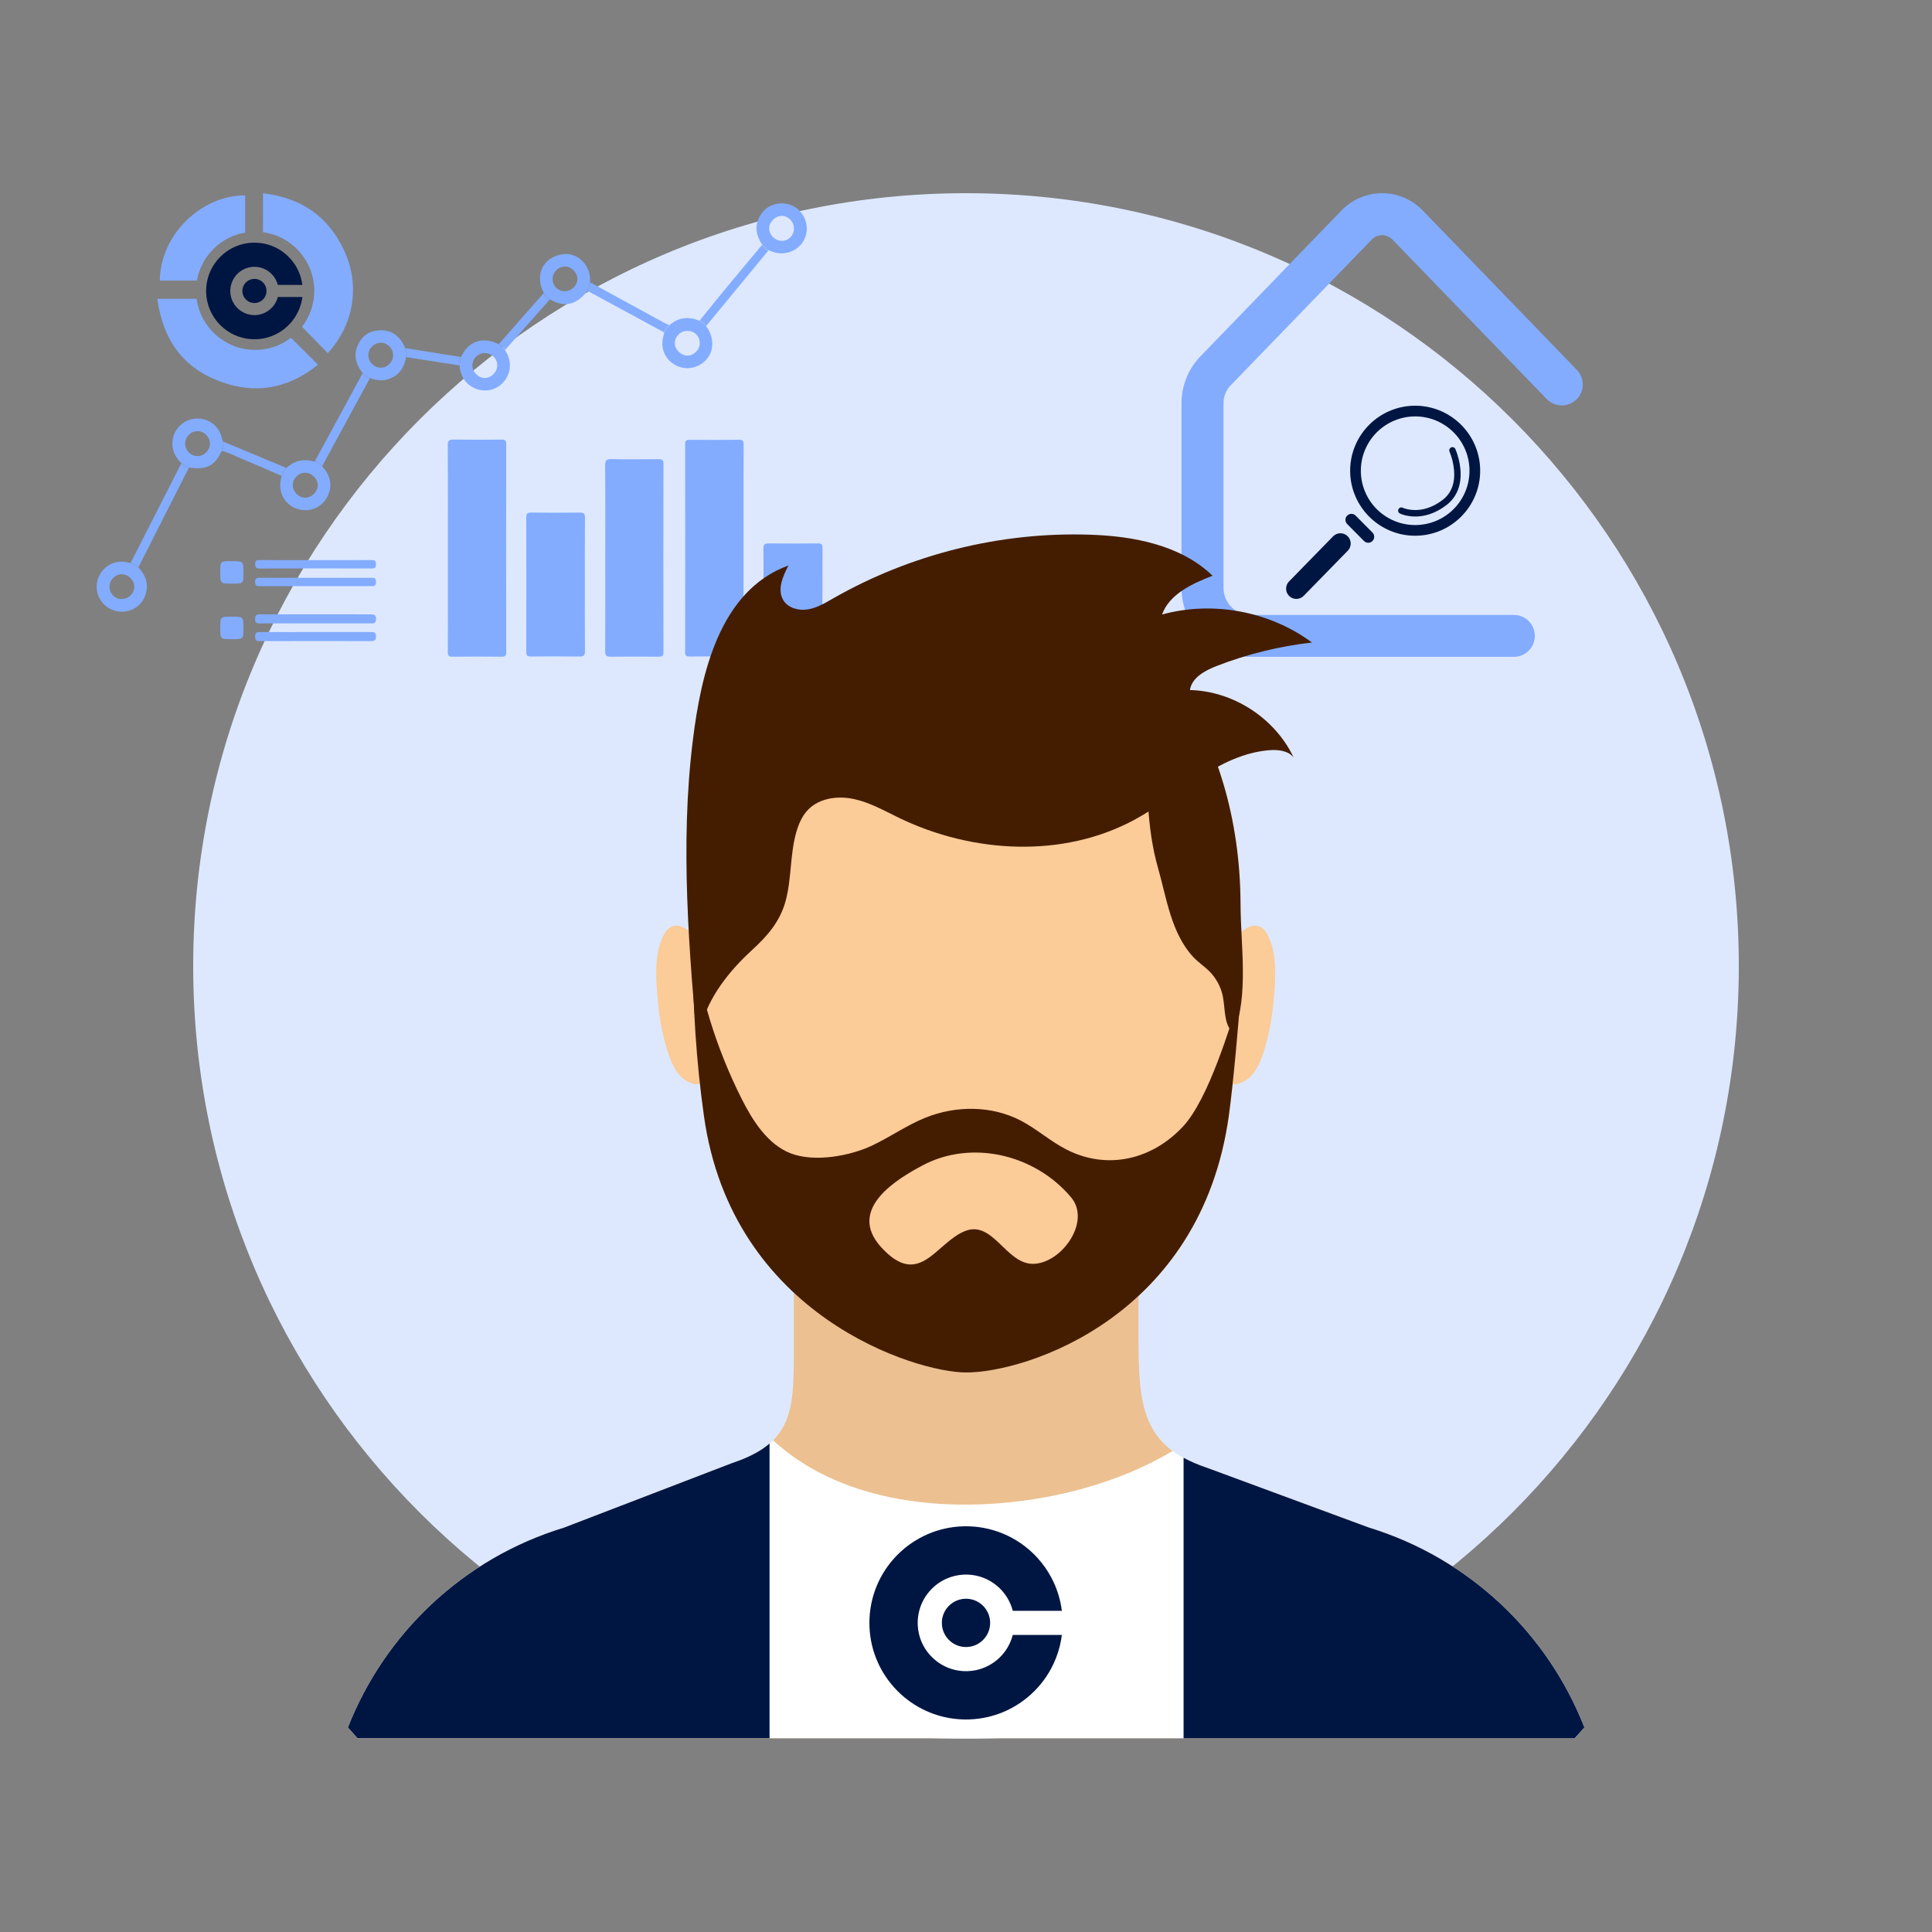 <svg xmlns="http://www.w3.org/2000/svg" xmlns:xlink="http://www.w3.org/1999/xlink" width="5000" viewBox="0 0 3750 3750" height="5000" preserveAspectRatio="xMidYMid meet"><rect x="0" y="0" width="3750" height="3750" fill="#808080" stroke="none"/><defs><clipPath id="e28d5cfda8"><path d="M 375 375 L 3375 375 L 3375 3375 L 375 3375 Z M 375 375 "></path></clipPath><clipPath id="8ae064b3b2"><path d="M 1875 375 C 1046.574 375 375 1046.574 375 1875 C 375 2703.426 1046.574 3375 1875 3375 C 2703.426 3375 3375 2703.426 3375 1875 C 3375 1046.574 2703.426 375 1875 375 Z M 1875 375 "></path></clipPath><clipPath id="7c58e3adc7"><path d="M 1481 1054 L 1596.75 1054 L 1596.75 1275 L 1481 1275 Z M 1481 1054 "></path></clipPath><clipPath id="5599ddb24e"><path d="M 187.5 1090 L 286 1090 L 286 1188 L 187.5 1188 Z M 187.5 1090 "></path></clipPath><clipPath id="9a85f1c68e"><path d="M 675 2314 L 3075 2314 L 3075 3374 L 675 3374 Z M 675 2314 "></path></clipPath><clipPath id="c7c62099a4"><path d="M 675 2795 L 3075 2795 L 3075 3374 L 675 3374 Z M 675 2795 "></path></clipPath><clipPath id="28d14b7ac1"><path d="M 2297 2829 L 3075 2829 L 3075 3374.727 L 2297 3374.727 Z M 2297 2829 "></path></clipPath><clipPath id="e1b196172c"><path d="M 1687.5 2962.5 L 2062 2962.5 L 2062 3337.5 L 1687.5 3337.5 Z M 1687.5 2962.5 "></path></clipPath><clipPath id="ba3b4cbe73"><path d="M 2620 787.5 L 2873.121 787.5 L 2873.121 1040 L 2620 1040 Z M 2620 787.5 "></path></clipPath><clipPath id="1efa355cf3"><path d="M 2496 1035 L 2622 1035 L 2622 1162.5 L 2496 1162.5 Z M 2496 1035 "></path></clipPath><clipPath id="73c007a152"><path d="M 400.102 471 L 587 471 L 587 658.5 L 400.102 658.5 Z M 400.102 471 "></path></clipPath></defs><g id="97e1b2ef27"><g clip-rule="nonzero" clip-path="url(#e28d5cfda8)"><g clip-rule="nonzero" clip-path="url(#8ae064b3b2)"><path style=" stroke:none;fill-rule:nonzero;fill:#dde8ff;fill-opacity:1;" d="M 375 375 L 3375 375 L 3375 3375 L 375 3375 Z M 375 375 "></path></g></g><path style=" stroke:none;fill-rule:nonzero;fill:#83acff;fill-opacity:1;" d="M 2938.312 1274.906 L 2426.949 1274.906 C 2424.762 1274.906 2422.574 1274.848 2420.391 1274.738 C 2418.207 1274.629 2416.027 1274.465 2413.852 1274.25 C 2411.676 1274.031 2409.508 1273.762 2407.344 1273.438 C 2405.184 1273.117 2403.027 1272.742 2400.883 1272.312 C 2398.742 1271.883 2396.609 1271.402 2394.488 1270.871 C 2392.367 1270.336 2390.262 1269.754 2388.168 1269.117 C 2386.078 1268.48 2384 1267.793 2381.941 1267.055 C 2379.887 1266.316 2377.848 1265.527 2375.828 1264.691 C 2373.809 1263.852 2371.809 1262.965 2369.832 1262.027 C 2367.855 1261.094 2365.906 1260.109 2363.977 1259.078 C 2362.047 1258.047 2360.148 1256.969 2358.273 1255.844 C 2356.398 1254.719 2354.551 1253.547 2352.734 1252.332 C 2350.914 1251.117 2349.129 1249.859 2347.371 1248.555 C 2345.617 1247.254 2343.895 1245.906 2342.203 1244.52 C 2340.512 1243.133 2338.859 1241.703 2337.238 1240.234 C 2335.617 1238.766 2334.035 1237.262 2332.488 1235.715 C 2330.941 1234.168 2329.434 1232.586 2327.969 1230.965 C 2326.5 1229.344 2325.07 1227.688 2323.684 1226 C 2322.297 1224.309 2320.949 1222.586 2319.648 1220.832 C 2318.344 1219.074 2317.086 1217.289 2315.871 1215.469 C 2314.656 1213.652 2313.484 1211.805 2312.359 1209.93 C 2311.234 1208.055 2310.156 1206.152 2309.125 1204.227 C 2308.094 1202.297 2307.109 1200.348 2306.172 1198.371 C 2305.238 1196.395 2304.352 1194.395 2303.512 1192.375 C 2302.676 1190.355 2301.887 1188.316 2301.148 1186.258 C 2300.41 1184.203 2299.723 1182.125 2299.086 1180.035 C 2298.449 1177.941 2297.867 1175.836 2297.332 1173.715 C 2296.801 1171.594 2296.32 1169.461 2295.891 1167.316 C 2295.461 1165.176 2295.086 1163.02 2294.762 1160.859 C 2294.441 1158.695 2294.172 1156.527 2293.953 1154.352 C 2293.738 1152.176 2293.574 1149.996 2293.465 1147.812 C 2293.355 1145.629 2293.297 1143.441 2293.297 1141.254 L 2293.297 782.789 C 2293.285 778.578 2293.48 774.375 2293.879 770.184 C 2294.273 765.988 2294.875 761.824 2295.672 757.688 C 2296.473 753.555 2297.473 749.469 2298.668 745.43 C 2299.863 741.391 2301.25 737.418 2302.828 733.512 C 2304.406 729.609 2306.172 725.789 2308.121 722.055 C 2310.066 718.32 2312.191 714.691 2314.492 711.16 C 2316.789 707.633 2319.254 704.223 2321.883 700.934 C 2324.516 697.641 2327.297 694.484 2330.23 691.465 L 2603.785 408.562 C 2605.059 407.242 2606.363 405.953 2607.699 404.695 C 2609.035 403.438 2610.402 402.215 2611.801 401.027 C 2613.199 399.84 2614.625 398.688 2616.082 397.57 C 2617.539 396.457 2619.023 395.375 2620.531 394.336 C 2622.043 393.293 2623.578 392.289 2625.141 391.328 C 2626.699 390.363 2628.285 389.438 2629.891 388.555 C 2631.5 387.668 2633.129 386.824 2634.777 386.023 C 2636.426 385.219 2638.098 384.461 2639.785 383.742 C 2641.473 383.023 2643.18 382.348 2644.898 381.715 C 2646.621 381.082 2648.359 380.492 2650.109 379.945 C 2651.863 379.402 2653.625 378.898 2655.402 378.441 C 2657.18 377.984 2658.969 377.574 2660.766 377.207 C 2662.562 376.84 2664.371 376.52 2666.184 376.242 C 2667.996 375.969 2669.816 375.738 2671.641 375.555 C 2673.469 375.371 2675.297 375.23 2677.129 375.141 C 2678.961 375.047 2680.793 375 2682.629 375 C 2684.465 375 2686.297 375.047 2688.129 375.141 C 2689.961 375.23 2691.793 375.371 2693.617 375.555 C 2695.441 375.738 2697.262 375.969 2699.074 376.242 C 2700.891 376.52 2702.695 376.84 2704.492 377.207 C 2706.289 377.574 2708.078 377.984 2709.855 378.441 C 2711.633 378.898 2713.395 379.402 2715.148 379.945 C 2716.898 380.492 2718.637 381.082 2720.359 381.715 C 2722.082 382.348 2723.785 383.023 2725.473 383.742 C 2727.164 384.461 2728.832 385.219 2730.48 386.023 C 2732.133 386.824 2733.758 387.668 2735.367 388.555 C 2736.973 389.438 2738.559 390.363 2740.121 391.328 C 2741.68 392.289 2743.215 393.293 2744.727 394.336 C 2746.238 395.375 2747.719 396.457 2749.176 397.57 C 2750.633 398.688 2752.059 399.84 2753.457 401.027 C 2754.855 402.215 2756.223 403.438 2757.559 404.695 C 2758.895 405.953 2760.199 407.242 2761.473 408.562 L 3060.527 717.824 C 3061.461 718.777 3062.344 719.777 3063.18 720.82 C 3064.016 721.867 3064.797 722.949 3065.523 724.066 C 3066.25 725.188 3066.922 726.34 3067.539 727.527 C 3068.152 728.715 3068.707 729.93 3069.203 731.168 C 3069.695 732.41 3070.129 733.672 3070.5 734.957 C 3070.871 736.238 3071.176 737.539 3071.418 738.852 C 3071.66 740.168 3071.84 741.488 3071.949 742.82 C 3072.062 744.152 3072.109 745.484 3072.09 746.824 C 3072.07 748.16 3071.984 749.488 3071.836 750.816 C 3071.684 752.145 3071.469 753.461 3071.188 754.77 C 3070.91 756.074 3070.562 757.363 3070.156 758.637 C 3069.75 759.91 3069.281 761.16 3068.75 762.387 C 3068.219 763.613 3067.629 764.809 3066.98 765.977 C 3066.332 767.145 3065.629 768.277 3064.867 769.379 C 3064.109 770.477 3063.297 771.535 3062.43 772.555 C 3061.566 773.574 3060.652 774.547 3059.695 775.477 C 3058.734 776.402 3057.73 777.285 3056.684 778.113 C 3055.637 778.945 3054.551 779.719 3053.426 780.441 C 3052.301 781.164 3051.145 781.832 3049.957 782.441 C 3048.766 783.051 3047.551 783.598 3046.309 784.086 C 3045.062 784.578 3043.801 785.004 3042.516 785.367 C 3041.23 785.734 3039.93 786.031 3038.613 786.27 C 3037.297 786.508 3035.977 786.676 3034.645 786.781 C 3033.312 786.891 3031.977 786.93 3030.641 786.902 C 3029.305 786.879 3027.973 786.785 3026.648 786.629 C 3025.32 786.473 3024.004 786.254 3022.699 785.965 C 3021.395 785.68 3020.105 785.328 3018.836 784.918 C 3017.566 784.504 3016.316 784.027 3015.094 783.492 C 3013.871 782.957 3012.676 782.359 3011.512 781.707 C 3010.344 781.055 3009.215 780.344 3008.121 779.578 C 3007.023 778.812 3005.969 777.996 3004.953 777.125 C 3003.941 776.258 3002.969 775.34 3002.047 774.375 L 2702.969 465.234 C 2702.316 464.539 2701.633 463.883 2700.914 463.258 C 2700.199 462.637 2699.449 462.051 2698.672 461.504 C 2697.895 460.957 2697.094 460.453 2696.262 459.988 C 2695.434 459.523 2694.582 459.102 2693.711 458.723 C 2692.84 458.348 2691.949 458.016 2691.043 457.727 C 2690.137 457.441 2689.219 457.199 2688.289 457.008 C 2687.355 456.816 2686.418 456.672 2685.473 456.574 C 2684.527 456.477 2683.578 456.43 2682.629 456.43 C 2681.68 456.43 2680.73 456.477 2679.785 456.574 C 2678.84 456.672 2677.902 456.816 2676.973 457.008 C 2676.039 457.199 2675.121 457.441 2674.215 457.727 C 2673.309 458.016 2672.422 458.348 2671.547 458.723 C 2670.676 459.102 2669.824 459.523 2668.996 459.988 C 2668.168 460.453 2667.363 460.957 2666.586 461.504 C 2665.809 462.051 2665.062 462.637 2664.344 463.258 C 2663.625 463.883 2662.941 464.539 2662.293 465.234 L 2388.711 748.016 C 2386.477 750.332 2384.488 752.844 2382.738 755.547 C 2380.992 758.25 2379.52 761.098 2378.324 764.086 C 2377.129 767.074 2376.234 770.148 2375.633 773.312 C 2375.035 776.473 2374.746 779.664 2374.766 782.883 L 2374.766 1141.254 C 2374.766 1142.969 2374.855 1144.676 2375.023 1146.379 C 2375.191 1148.082 2375.445 1149.773 2375.781 1151.453 C 2376.117 1153.133 2376.535 1154.789 2377.031 1156.43 C 2377.531 1158.066 2378.109 1159.676 2378.766 1161.258 C 2379.422 1162.84 2380.152 1164.387 2380.961 1165.895 C 2381.77 1167.406 2382.648 1168.871 2383.602 1170.293 C 2384.551 1171.719 2385.57 1173.09 2386.656 1174.414 C 2387.746 1175.738 2388.895 1177.004 2390.105 1178.215 C 2391.312 1179.426 2392.582 1180.574 2393.906 1181.66 C 2395.227 1182.746 2396.602 1183.766 2398.023 1184.719 C 2399.449 1185.672 2400.914 1186.551 2402.426 1187.359 C 2403.934 1188.164 2405.48 1188.898 2407.062 1189.555 C 2408.641 1190.211 2410.254 1190.789 2411.891 1191.285 C 2413.527 1191.785 2415.188 1192.203 2416.867 1192.539 C 2418.543 1192.875 2420.234 1193.125 2421.941 1193.297 C 2423.645 1193.465 2425.352 1193.551 2427.062 1193.555 L 2938.426 1193.555 C 2939.758 1193.555 2941.09 1193.617 2942.414 1193.75 C 2943.738 1193.879 2945.055 1194.074 2946.363 1194.336 C 2947.668 1194.594 2948.961 1194.918 2950.234 1195.305 C 2951.512 1195.691 2952.762 1196.141 2953.992 1196.648 C 2955.223 1197.16 2956.426 1197.73 2957.602 1198.355 C 2958.777 1198.984 2959.918 1199.668 2961.027 1200.41 C 2962.133 1201.148 2963.203 1201.941 2964.234 1202.785 C 2965.262 1203.633 2966.25 1204.527 2967.191 1205.469 C 2968.133 1206.41 2969.027 1207.395 2969.871 1208.426 C 2970.715 1209.457 2971.508 1210.523 2972.25 1211.633 C 2972.988 1212.738 2973.672 1213.879 2974.301 1215.055 C 2974.93 1216.23 2975.496 1217.434 2976.008 1218.664 C 2976.52 1219.895 2976.965 1221.148 2977.352 1222.422 C 2977.738 1223.699 2978.062 1224.988 2978.324 1226.293 C 2978.582 1227.602 2978.777 1228.918 2978.91 1230.242 C 2979.039 1231.57 2979.105 1232.898 2979.105 1234.23 C 2979.105 1235.562 2979.039 1236.891 2978.91 1238.219 C 2978.777 1239.543 2978.582 1240.859 2978.324 1242.164 C 2978.062 1243.473 2977.738 1244.762 2977.352 1246.039 C 2976.965 1247.312 2976.52 1248.566 2976.008 1249.797 C 2975.496 1251.027 2974.93 1252.23 2974.301 1253.406 C 2973.672 1254.578 2972.988 1255.723 2972.25 1256.828 C 2971.508 1257.938 2970.715 1259.004 2969.871 1260.035 C 2969.027 1261.066 2968.133 1262.051 2967.191 1262.992 C 2966.25 1263.934 2965.262 1264.828 2964.23 1265.676 C 2963.203 1266.52 2962.133 1267.312 2961.027 1268.051 C 2959.918 1268.793 2958.777 1269.477 2957.602 1270.105 C 2956.426 1270.73 2955.223 1271.301 2953.992 1271.812 C 2952.762 1272.32 2951.512 1272.77 2950.234 1273.156 C 2948.961 1273.543 2947.668 1273.867 2946.363 1274.125 C 2945.055 1274.387 2943.738 1274.582 2942.414 1274.711 C 2941.09 1274.844 2939.758 1274.906 2938.426 1274.906 Z M 2938.312 1274.906 "></path><path style=" stroke:none;fill-rule:nonzero;fill:#83acff;fill-opacity:1;" d="M 1443.172 1064.996 C 1443.172 997.766 1443.055 930.516 1443.332 863.277 C 1443.363 856.02 1441.945 853.457 1434.051 853.582 C 1402.426 854.066 1370.789 853.965 1339.16 853.645 C 1332.57 853.582 1329.828 854.656 1329.84 862.238 C 1330.082 996.715 1330.082 1131.195 1329.84 1265.676 C 1329.84 1273.203 1332.488 1274.363 1339.125 1274.301 C 1370.754 1273.992 1402.391 1273.883 1434.02 1274.359 C 1441.852 1274.48 1443.367 1272.027 1443.332 1264.695 C 1443.051 1198.129 1443.172 1131.562 1443.172 1064.996 Z M 1443.172 1064.996 "></path><path style=" stroke:none;fill-rule:nonzero;fill:#83acff;fill-opacity:1;" d="M 973.344 853.258 C 942.371 853.574 911.391 853.711 880.426 853.191 C 871.762 853.047 869.023 854.996 869.082 864.188 C 869.512 930.785 869.312 997.387 869.312 1063.973 C 869.312 1130.91 869.41 1197.848 869.172 1264.781 C 869.145 1271.883 870.379 1274.848 878.434 1274.711 C 910.074 1274.238 941.727 1274.332 973.371 1274.66 C 980.25 1274.727 982.625 1273.023 982.613 1265.742 C 982.406 1131.199 982.406 996.652 982.613 862.105 C 982.629 854.816 980.16 853.188 973.344 853.258 Z M 973.344 853.258 "></path><path style=" stroke:none;fill-rule:nonzero;fill:#83acff;fill-opacity:1;" d="M 1287.75 899.871 C 1287.75 892.32 1284.93 891.176 1278.359 891.238 C 1248.074 891.527 1217.773 891.77 1187.496 891.137 C 1177.664 890.93 1174.426 892.945 1174.531 903.617 C 1175.133 963.129 1174.82 1022.648 1174.82 1082.164 C 1174.82 1142.688 1174.957 1203.211 1174.66 1263.734 C 1174.625 1271.91 1176.75 1274.863 1185.359 1274.73 C 1216.301 1274.266 1247.281 1274.406 1278.242 1274.664 C 1284.738 1274.715 1287.77 1273.711 1287.754 1266.043 C 1287.512 1143.984 1287.512 1021.926 1287.75 899.871 Z M 1287.75 899.871 "></path><path style=" stroke:none;fill-rule:nonzero;fill:#83acff;fill-opacity:1;" d="M 1124.641 994.91 C 1093.316 995.367 1062.016 995.273 1030.707 994.957 C 1023.793 994.887 1021.453 996.727 1021.473 1003.945 C 1021.699 1091.07 1021.699 1178.195 1021.473 1265.32 C 1021.473 1272.555 1023.82 1274.367 1030.719 1274.301 C 1062.043 1273.988 1093.348 1273.891 1124.652 1274.348 C 1132.902 1274.469 1135.539 1272.367 1135.453 1263.797 C 1135.02 1220.742 1135.25 1177.684 1135.25 1134.625 C 1135.25 1091.566 1135.02 1048.508 1135.453 1005.457 C 1135.551 996.867 1132.887 994.789 1124.641 994.91 Z M 1124.641 994.91 "></path><g clip-rule="nonzero" clip-path="url(#7c58e3adc7)"><path style=" stroke:none;fill-rule:nonzero;fill:#83acff;fill-opacity:1;" d="M 1587.355 1054.762 C 1555.75 1055.094 1524.133 1055.172 1492.531 1054.727 C 1484.363 1054.609 1481.613 1056.613 1481.746 1065.199 C 1482.246 1098.117 1481.945 1131.043 1481.945 1163.969 C 1481.945 1197.582 1482.117 1231.16 1481.812 1264.754 C 1481.746 1272.059 1483.75 1274.805 1491.449 1274.719 C 1523.395 1274.359 1555.34 1274.355 1587.285 1274.699 C 1594.445 1274.766 1596.488 1272.254 1596.453 1265.336 C 1596.258 1198.141 1596.27 1130.949 1596.484 1063.754 C 1596.527 1056.602 1594.324 1054.672 1587.355 1054.762 Z M 1587.355 1054.762 "></path></g><path style=" stroke:none;fill-rule:nonzero;fill:#83acff;fill-opacity:1;" d="M 1145.266 547.855 C 1145.297 545.5 1145.457 543.145 1145.34 540.801 C 1143.883 511.941 1119.52 489.871 1093.008 493.344 C 1054.301 498.406 1036.961 533.332 1055.594 568.684 L 1067.41 580.91 C 1094.863 597.629 1119.547 592.027 1140.172 564.402 C 1141.871 558.906 1143.57 553.391 1145.266 547.855 Z M 1096.52 565.16 C 1083.113 565.328 1072.879 555.5 1072.551 542.145 C 1072.219 528.699 1082.992 517.453 1096.273 517.383 C 1108.852 517.316 1120.266 528.285 1120.676 540.828 C 1121.094 553.727 1109.898 565.004 1096.52 565.176 Z M 1096.52 565.16 "></path><g clip-rule="nonzero" clip-path="url(#5599ddb24e)"><path style=" stroke:none;fill-rule:nonzero;fill:#83acff;fill-opacity:1;" d="M 225.742 1091.23 C 203.852 1096.043 187.52 1116.238 187.613 1139.188 C 187.711 1162.332 204.641 1182.324 227.691 1186.504 C 250.738 1190.68 273.047 1178.531 281.281 1157.352 C 289.641 1135.844 283.867 1117.527 268.586 1101.367 L 253.473 1092.824 C 244.312 1090.648 235.285 1089.145 225.742 1091.23 Z M 260.629 1139.605 C 260.023 1152.938 248.648 1163.246 235.125 1162.727 C 222.055 1162.227 212.293 1151.547 212.609 1138.09 C 212.91 1125.105 223.918 1114.387 236.676 1114.652 C 249.664 1114.926 261.203 1126.961 260.629 1139.605 Z M 260.629 1139.605 "></path></g><path style=" stroke:none;fill-rule:nonzero;fill:#83acff;fill-opacity:1;" d="M 1491.949 485.637 C 1500.246 489.422 1508.668 491.973 1518.074 491.77 C 1541.184 491.281 1560.723 475.344 1565.172 452.539 C 1569.332 431.227 1557.305 407.652 1537.906 399.098 C 1516.133 389.496 1490.742 396.066 1477.711 415.035 C 1463.77 435.328 1466.309 455.34 1479.492 474.93 Z M 1518.035 418.992 C 1530.641 419.457 1541.109 430.613 1541.012 443.48 C 1540.906 457.32 1530.355 467.77 1516.84 467.418 C 1503.762 467.078 1492.594 455.551 1492.934 442.754 C 1493.266 430.297 1505.684 418.539 1518.035 418.992 Z M 1518.035 418.992 "></path><path style=" stroke:none;fill-rule:nonzero;fill:#83acff;fill-opacity:1;" d="M 1360.637 706.738 C 1385.512 691.109 1389.805 658.988 1370.5 632.914 L 1357.684 622.68 C 1336.465 613.57 1316.938 615.934 1299.316 631.262 L 1289.41 645.328 C 1288.582 648.555 1287.668 651.766 1286.93 655.016 C 1282.434 674.828 1289.758 694.262 1305.918 705.523 C 1322.711 717.23 1343.211 717.684 1360.637 706.738 Z M 1309.832 666.246 C 1309.812 653.062 1320.82 642.18 1334.148 642.211 C 1348.012 642.238 1358.367 652.523 1358.316 666.219 C 1358.273 679.055 1346.508 690.508 1333.684 690.207 C 1321.5 689.91 1309.832 678.191 1309.816 666.238 Z M 1309.832 666.246 "></path><path style=" stroke:none;fill-rule:nonzero;fill:#83acff;fill-opacity:1;" d="M 610.676 896.121 C 590.141 889.871 571.836 893.582 556.023 908.371 L 546.73 923.652 C 546.367 925.293 546.059 926.949 545.625 928.57 C 538.969 953.316 551.043 977.738 574.441 986.832 C 598.434 996.156 624.688 986.242 635.844 963.125 C 646.355 941.352 640.812 922.16 625.207 904.98 Z M 592.211 966.051 C 579.395 965.867 568 954.117 568.238 941.328 C 568.488 928.137 579.812 917.301 593.031 917.609 C 605.348 917.902 616.734 929.473 616.715 941.676 C 616.711 954.371 604.781 966.23 592.211 966.051 Z M 592.211 966.051 "></path><path style=" stroke:none;fill-rule:nonzero;fill:#83acff;fill-opacity:1;" d="M 786.551 675.648 C 785.23 672.973 784.016 670.234 782.586 667.625 C 773.336 650.691 759.402 641.141 739.75 641.078 C 719.887 641.012 704.609 649.68 695.73 667.281 C 685.418 687.738 690 706.832 703.941 724.199 L 717.949 734.055 C 728.84 737.469 739.898 739.926 751.215 736.73 C 773.199 730.496 784.496 714.973 788.23 693.152 C 787.668 687.32 787.109 681.492 786.551 675.664 Z M 739.184 713.707 C 725.879 713.621 714.848 702.578 714.906 689.395 C 714.965 676.211 726.105 665.223 739.355 665.266 C 751.926 665.305 762.828 676.262 763.039 689.074 C 763.27 702.281 752.133 713.789 739.184 713.707 Z M 739.184 713.707 "></path><path style=" stroke:none;fill-rule:nonzero;fill:#83acff;fill-opacity:1;" d="M 968.02 668.133 C 936.906 652.473 908.648 662.133 895.059 693.07 L 891.816 709.289 C 892.418 712.922 892.836 716.594 893.648 720.176 C 900.73 751.277 936.051 767.254 964.062 752.234 C 986.129 740.391 1000.012 709.539 980.23 679.492 C 976.156 675.707 972.09 671.922 968.027 668.133 Z M 941.281 733.645 C 928.57 733.82 916.895 722.141 916.969 709.328 C 917.047 695.688 927.598 685.348 941.328 685.449 C 954.988 685.551 965.395 696.219 965.117 709.828 C 964.863 722.234 953.617 733.473 941.281 733.645 Z M 941.281 733.645 "></path><path style=" stroke:none;fill-rule:nonzero;fill:#83acff;fill-opacity:1;" d="M 430.859 851.207 C 425.027 823.039 397.711 806.676 369.914 814.227 C 336.273 823.371 319.543 868.473 352.117 898.992 L 366.77 907.59 C 401.602 912.129 415.945 904.805 430.586 875.023 C 431.258 868.98 431.934 862.938 432.609 856.895 C 432.016 855 431.258 853.137 430.859 851.207 Z M 407.422 861.758 C 407.039 874.59 396.082 885.301 383.355 885.301 C 370.219 885.301 359.102 873.965 359.293 860.758 C 359.48 847.555 370.75 836.559 383.859 836.859 C 396.973 837.164 407.82 848.645 407.422 861.758 Z M 407.422 861.758 "></path><path style=" stroke:none;fill-rule:nonzero;fill:#83acff;fill-opacity:1;" d="M 718.242 1192.461 C 647.281 1192.535 576.32 1192.508 505.359 1192.383 C 498.484 1192.367 495.223 1193.25 495.141 1201.469 C 495.051 1210.363 499.613 1210.078 505.801 1210.055 C 541.113 1209.922 576.426 1209.992 611.742 1209.992 C 647.055 1209.992 682.363 1209.992 717.676 1209.992 C 723.625 1209.992 729.715 1211.52 729.824 1201.539 C 729.922 1192.039 724.691 1192.453 718.242 1192.461 Z M 718.242 1192.461 "></path><path style=" stroke:none;fill-rule:nonzero;fill:#83acff;fill-opacity:1;" d="M 719.598 1226.754 C 683.613 1226.902 647.629 1226.824 611.641 1226.824 C 575.992 1226.824 540.348 1226.969 504.684 1226.699 C 498.031 1226.648 495.133 1227.957 495.199 1235.445 C 495.27 1242.547 497.453 1244.473 504.43 1244.449 C 576.066 1244.223 647.699 1244.207 719.332 1244.414 C 726.164 1244.43 729.867 1243.363 729.77 1235.188 C 729.691 1227.262 725.727 1226.727 719.598 1226.754 Z M 719.598 1226.754 "></path><path style=" stroke:none;fill-rule:nonzero;fill:#83acff;fill-opacity:1;" d="M 503.621 1103.484 C 575.988 1103.242 648.359 1103.227 720.727 1103.445 C 726.906 1103.445 729.746 1102.34 729.738 1095.27 C 729.73 1088.199 726.945 1087.035 720.742 1087.074 C 684.73 1087.309 648.711 1087.191 612.695 1087.191 C 576.34 1087.191 539.988 1087.289 503.637 1087.086 C 497.859 1087.059 495.156 1088.113 495.277 1094.754 C 495.395 1101.02 496.68 1103.504 503.621 1103.484 Z M 503.621 1103.484 "></path><path style=" stroke:none;fill-rule:nonzero;fill:#83acff;fill-opacity:1;" d="M 505.422 1137.699 C 576.789 1137.633 648.148 1137.633 719.508 1137.699 C 725.145 1137.699 729.703 1138.371 729.824 1129.82 C 729.949 1120.652 724.859 1121.461 718.969 1121.477 C 683.621 1121.543 648.277 1121.555 612.934 1121.508 C 577.25 1121.508 541.57 1121.555 505.891 1121.465 C 499.922 1121.465 495.039 1120.75 495.195 1129.867 C 495.297 1138.422 499.812 1137.703 505.422 1137.699 Z M 505.422 1137.699 "></path><path style=" stroke:none;fill-rule:nonzero;fill:#83acff;fill-opacity:1;" d="M 352.117 898.992 C 319.234 963.605 286.344 1028.219 253.453 1092.832 C 260.074 1092.875 264.84 1096.211 268.559 1101.375 C 279.582 1079.527 290.609 1057.68 301.641 1035.832 C 323.324 993.074 345.031 950.328 366.762 907.59 C 360.57 906.961 354.98 905.293 352.117 898.992 Z M 352.117 898.992 "></path><path style=" stroke:none;fill-rule:nonzero;fill:#83acff;fill-opacity:1;" d="M 253.457 1092.832 L 268.562 1101.367 C 264.844 1096.211 260.078 1092.875 253.457 1092.832 Z M 253.457 1092.832 "></path><path style=" stroke:none;fill-rule:nonzero;fill:#83acff;fill-opacity:1;" d="M 352.117 898.992 C 354.98 905.293 360.57 906.961 366.77 907.59 Z M 352.117 898.992 "></path><path style=" stroke:none;fill-rule:nonzero;fill:#83acff;fill-opacity:1;" d="M 703.941 724.199 L 610.676 896.117 C 617.551 895.734 621.879 899.555 625.191 904.988 L 717.938 734.051 C 711.375 733.465 706.707 730.18 703.941 724.199 Z M 703.941 724.199 "></path><path style=" stroke:none;fill-rule:nonzero;fill:#83acff;fill-opacity:1;" d="M 610.676 896.121 L 625.191 904.992 C 621.879 899.555 617.562 895.734 610.676 896.121 Z M 610.676 896.121 "></path><path style=" stroke:none;fill-rule:nonzero;fill:#83acff;fill-opacity:1;" d="M 703.941 724.199 C 706.711 730.172 711.383 733.457 717.949 734.055 Z M 703.941 724.199 "></path><path style=" stroke:none;fill-rule:nonzero;fill:#83acff;fill-opacity:1;" d="M 1370.5 632.914 C 1410.992 583.82 1451.473 534.727 1491.949 485.637 C 1485.359 484.898 1481.289 481.23 1479.492 474.938 C 1455.711 503.438 1431.824 531.855 1408.188 560.465 C 1391.176 581.062 1374.508 601.938 1357.684 622.688 C 1364.371 623.07 1367.945 627.352 1370.5 632.914 Z M 1370.5 632.914 "></path><path style=" stroke:none;fill-rule:nonzero;fill:#83acff;fill-opacity:1;" d="M 1491.949 485.637 L 1479.492 474.938 C 1481.289 481.23 1485.359 484.898 1491.949 485.637 Z M 1491.949 485.637 "></path><path style=" stroke:none;fill-rule:nonzero;fill:#83acff;fill-opacity:1;" d="M 1370.5 632.914 C 1367.945 627.352 1364.387 623.07 1357.684 622.68 Z M 1370.5 632.914 "></path><path style=" stroke:none;fill-rule:nonzero;fill:#83acff;fill-opacity:1;" d="M 1299.312 631.262 C 1295.965 629.707 1292.52 628.34 1289.293 626.574 C 1241.266 600.371 1193.262 574.141 1145.277 547.887 C 1146.98 554.457 1144.754 559.816 1140.18 564.453 L 1289.418 645.344 C 1290.02 638.77 1293.285 634.035 1299.312 631.262 Z M 1299.312 631.262 "></path><path style=" stroke:none;fill-rule:nonzero;fill:#83acff;fill-opacity:1;" d="M 1145.266 547.855 C 1143.57 553.379 1141.871 558.902 1140.168 564.422 C 1144.742 559.801 1146.973 554.441 1145.266 547.855 Z M 1145.266 547.855 "></path><path style=" stroke:none;fill-rule:nonzero;fill:#83acff;fill-opacity:1;" d="M 1299.312 631.262 C 1293.285 634.035 1290.02 638.75 1289.406 645.328 Z M 1299.312 631.262 "></path><path style=" stroke:none;fill-rule:nonzero;fill:#83acff;fill-opacity:1;" d="M 556.02 908.371 L 432.609 856.891 C 433.727 863.133 435.371 869.434 430.586 875.02 C 443.574 878.383 455.395 884.715 467.684 889.809 C 494.156 900.789 520.398 912.348 546.727 923.66 C 547.016 916.863 549.57 911.434 556.02 908.371 Z M 556.02 908.371 "></path><path style=" stroke:none;fill-rule:nonzero;fill:#83acff;fill-opacity:1;" d="M 546.727 923.66 L 556.02 908.383 C 549.57 911.434 547.016 916.863 546.727 923.66 Z M 546.727 923.66 "></path><path style=" stroke:none;fill-rule:nonzero;fill:#83acff;fill-opacity:1;" d="M 432.609 856.891 C 431.934 862.934 431.262 868.977 430.586 875.02 C 435.371 869.438 433.727 863.137 432.609 856.891 Z M 432.609 856.891 "></path><path style=" stroke:none;fill-rule:nonzero;fill:#83acff;fill-opacity:1;" d="M 1055.59 568.699 C 1045.605 579.984 1035.621 591.27 1025.637 602.559 C 1006.41 624.406 987.203 646.266 968.02 668.129 C 974.738 669.074 977.953 673.77 980.223 679.488 L 1067.422 580.93 C 1060.145 580.059 1056.836 575.359 1055.59 568.699 Z M 1055.59 568.699 "></path><path style=" stroke:none;fill-rule:nonzero;fill:#83acff;fill-opacity:1;" d="M 1055.59 568.699 C 1056.836 575.375 1060.145 580.059 1067.406 580.922 Z M 1055.59 568.699 "></path><path style=" stroke:none;fill-rule:nonzero;fill:#83acff;fill-opacity:1;" d="M 968.02 668.133 C 972.094 671.914 976.164 675.699 980.223 679.492 C 977.953 673.773 974.723 669.078 968.02 668.133 Z M 968.02 668.133 "></path><path style=" stroke:none;fill-rule:nonzero;fill:#83acff;fill-opacity:1;" d="M 449.062 1089.191 C 427.539 1089.191 427.539 1089.191 427.539 1110.324 C 427.539 1132.863 427.539 1132.863 449.988 1132.863 C 472.527 1132.863 472.527 1132.863 472.527 1112.398 C 472.523 1089.191 472.523 1089.191 449.062 1089.191 Z M 449.062 1089.191 "></path><path style=" stroke:none;fill-rule:nonzero;fill:#83acff;fill-opacity:1;" d="M 449.453 1196.945 C 427.539 1196.945 427.539 1196.945 427.539 1219.023 C 427.539 1240.633 427.539 1240.633 449.602 1240.633 C 472.523 1240.633 472.523 1240.633 472.523 1219.883 C 472.523 1196.945 472.523 1196.945 449.453 1196.945 Z M 449.453 1196.945 "></path><path style=" stroke:none;fill-rule:nonzero;fill:#83acff;fill-opacity:1;" d="M 895.035 693.07 L 786.551 675.648 C 790.297 681.172 789.988 687.086 788.23 693.137 L 891.793 709.281 C 890 703.328 889.98 697.684 895.035 693.07 Z M 895.035 693.07 "></path><path style=" stroke:none;fill-rule:nonzero;fill:#83acff;fill-opacity:1;" d="M 786.551 675.652 C 787.109 681.48 787.668 687.309 788.23 693.141 C 790.012 687.09 790.297 681.172 786.551 675.652 Z M 786.551 675.652 "></path><path style=" stroke:none;fill-rule:nonzero;fill:#83acff;fill-opacity:1;" d="M 895.035 693.07 C 889.98 697.684 890 703.309 891.793 709.289 Z M 895.035 693.07 "></path><path style=" stroke:none;fill-rule:nonzero;fill:#83acff;fill-opacity:1;" d="M 381.613 579.969 C 356.488 579.969 331.129 580.051 305.359 580.051 C 316.758 662.941 357.961 715.422 428.926 741.07 C 494.5 764.773 557.164 756.012 617.297 707.918 C 599.375 690.145 581.938 672.801 564.73 655.727 C 559.773 659.508 554.547 662.859 549.043 665.785 C 543.539 668.711 537.836 671.168 531.93 673.16 C 526.027 675.148 520 676.648 513.848 677.652 C 507.699 678.656 501.508 679.156 495.273 679.145 C 437.188 679.145 389.199 635.973 381.613 579.969 Z M 381.613 579.969 "></path><path style=" stroke:none;fill-rule:nonzero;fill:#83acff;fill-opacity:1;" d="M 609.98 564.438 C 609.988 570.711 609.484 576.941 608.469 583.133 C 607.449 589.324 605.934 595.387 603.914 601.328 C 601.898 607.27 599.406 613.004 596.445 618.535 C 593.484 624.062 590.09 629.312 586.262 634.285 C 602.879 651.328 619.52 668.383 636.184 685.449 C 687.898 629.039 699.469 551.816 667.125 484.395 C 636.73 421.043 586.668 384.363 510.551 375.141 C 510.551 401.047 510.484 426.125 510.473 450.734 C 566.637 458.168 609.98 506.238 609.98 564.438 Z M 609.98 564.438 "></path><path style=" stroke:none;fill-rule:nonzero;fill:#83acff;fill-opacity:1;" d="M 475.926 451.363 L 475.926 379.219 C 389.164 379.02 310.836 457.109 310.289 544.621 L 382.273 544.621 C 390.562 497.004 428.23 459.465 475.926 451.363 Z M 475.926 451.363 "></path><path style=" stroke:none;fill-rule:nonzero;fill:#fbcb98;fill-opacity:1;" d="M 1343.742 1813.121 C 1328.035 1795.906 1303.762 1787.719 1290.219 1811.332 C 1270.652 1845.387 1272.625 1890.82 1275.543 1928.449 C 1277.895 1958.832 1281.656 1989.312 1289.559 2018.852 C 1296.426 2044.438 1305.832 2079.523 1328.598 2095.516 C 1333.773 2099.188 1340.922 2102.762 1347.41 2104.078 C 1350.988 2104.832 1372.812 2105.207 1365.473 2095.801 "></path><path style=" stroke:none;fill-rule:nonzero;fill:#fbcb98;fill-opacity:1;" d="M 2405.133 1813.121 C 2420.844 1795.906 2445.113 1787.719 2458.66 1811.332 C 2478.227 1845.387 2476.25 1890.82 2473.336 1928.449 C 2470.984 1958.832 2467.219 1989.312 2459.32 2018.852 C 2452.453 2044.438 2443.043 2079.523 2420.281 2095.516 C 2415.105 2099.188 2407.957 2102.762 2401.465 2104.078 C 2397.797 2104.832 2376.066 2105.207 2383.402 2095.801 "></path><g clip-rule="nonzero" clip-path="url(#9a85f1c68e)"><path style=" stroke:none;fill-rule:nonzero;fill:#ecc090;fill-opacity:1;" d="M 3056.758 3373.926 C 3062.965 3366.965 3069.172 3360.004 3075.289 3352.949 C 3003.891 3170.453 2852.25 3024.832 2656.582 2964.816 L 2342.672 2848.922 C 2216.523 2807.625 2209.844 2728.797 2209.844 2596.156 L 2209.844 2314.324 L 1540.82 2314.324 L 1540.82 2596.344 C 1540.82 2728.984 1546.559 2798.594 1420.598 2839.988 L 1094.645 2965.195 C 898.887 3024.93 747.059 3170.547 675.375 3353.043 C 681.398 3360.098 687.605 3366.965 693.812 3373.926 Z M 3056.758 3373.926 "></path></g><g clip-rule="nonzero" clip-path="url(#c7c62099a4)"><path style=" stroke:none;fill-rule:nonzero;fill:#ffffff;fill-opacity:1;" d="M 3056.758 3373.926 C 3062.965 3366.965 3069.172 3360.004 3075.289 3352.949 C 3003.891 3170.453 2852.25 3024.832 2656.582 2964.816 L 2342.672 2848.922 C 2315.203 2839.891 2293.473 2828.98 2276.258 2816.188 C 2190.277 2867.832 2088.684 2898.496 1992.73 2911.949 C 1823.312 2935.75 1628.68 2913.453 1500.465 2795.586 C 1482.777 2813.27 1457.191 2827.852 1420.504 2839.984 L 1094.551 2965.191 C 898.793 3024.926 746.965 3170.547 675.281 3353.043 C 681.305 3360.098 687.512 3366.965 693.719 3373.926 Z M 3056.758 3373.926 "></path></g><path style=" stroke:none;fill-rule:nonzero;fill:#001642;fill-opacity:1;" d="M 1493.691 3373.926 L 1493.691 2801.887 C 1476.383 2816.844 1452.77 2829.262 1420.504 2839.988 L 1094.551 2965.195 C 898.793 3024.93 746.965 3170.547 675.281 3353.043 C 681.398 3360.098 687.699 3366.965 693.906 3373.926 Z M 1493.691 3373.926 "></path><g clip-rule="nonzero" clip-path="url(#28d14b7ac1)"><path style=" stroke:none;fill-rule:nonzero;fill:#001642;fill-opacity:1;" d="M 3056.57 3373.926 C 3062.777 3366.871 3069.172 3360.004 3075.289 3352.949 C 3003.891 3170.453 2852.25 3024.832 2656.582 2964.816 L 2342.672 2848.922 C 2325.27 2843.184 2310.406 2836.602 2297.328 2829.449 L 2297.328 3374.02 L 3056.57 3374.02 Z M 3056.57 3373.926 "></path></g><path style=" stroke:none;fill-rule:nonzero;fill:#fbcb98;fill-opacity:1;" d="M 2407.863 1755.645 C 2406.547 1377.859 2175.32 1106.559 1876.367 1106.559 C 1876.18 1106.559 1875.992 1106.559 1875.801 1106.559 C 1875.613 1106.559 1875.426 1106.559 1875.238 1106.559 C 1576.285 1106.559 1345.059 1377.859 1343.742 1755.645 C 1343.086 1927.883 1349.012 2041.332 1366.602 2166.258 C 1421.07 2554.859 1778.723 2663.793 1875.332 2663.793 C 1993.672 2663.793 2330.727 2554.859 2385.191 2166.258 C 2402.594 2041.332 2408.52 1927.883 2407.863 1755.645 Z M 2407.863 1755.645 "></path><path style=" stroke:none;fill-rule:nonzero;fill:#441d00;fill-opacity:1;" d="M 2295.73 2187.047 C 2235.996 2250.828 2149.172 2271.898 2069.492 2230.977 C 2038.355 2214.984 2012.016 2191 1980.973 2174.914 C 1924.531 2145.656 1855.203 2145.656 1796.219 2169.457 C 1760.566 2183.848 1728.77 2206.238 1694.059 2222.887 C 1650.691 2243.676 1581.27 2256.66 1534.609 2238.598 C 1489.363 2221.102 1460.109 2173.688 1439.316 2132.391 C 1389.555 2033.242 1358.605 1930.52 1343.742 1824.785 C 1344.871 1959.867 1351.363 2058.926 1366.414 2166.445 C 1420.879 2555.047 1778.535 2663.98 1875.145 2663.98 C 1993.484 2663.98 2330.535 2555.051 2385.004 2166.445 C 2393.094 2108.688 2404.195 1988.746 2407.863 1928.918 C 2387.637 1992.227 2346.059 2133.332 2295.73 2187.047 Z M 2023.961 2449.973 C 2018.035 2451.855 2011.922 2452.984 2005.715 2453.078 C 1952.656 2454.301 1927.352 2367.004 1872.32 2389.77 C 1815.973 2413.098 1784.367 2502.18 1710.238 2420.719 C 1642.039 2345.742 1744.48 2286.762 1790.387 2262.211 C 1884.832 2211.695 2008.066 2239.82 2078.898 2323.918 C 2113.988 2365.688 2072.504 2434.355 2023.961 2449.973 Z M 2023.961 2449.973 "></path><path style=" stroke:none;fill-rule:nonzero;fill:#441d00;fill-opacity:1;" d="M 2407.863 1755.645 C 2407.297 1586.598 2360.543 1439.098 2282.469 1327.438 C 2263.934 1369.77 2245.121 1412.004 2225.18 1453.773 C 2213.984 1477.195 2226.59 1537.398 2228.375 1563.457 C 2231.105 1604 2236.277 1644.641 2247.473 1683.773 C 2264.219 1742.285 2273.059 1811.707 2316.613 1858.086 C 2326.02 1868.055 2337.781 1875.676 2347.469 1885.363 C 2360.828 1898.816 2370.141 1916.219 2373.715 1934.844 C 2378.512 1959.773 2375.125 1990.066 2394.879 2006.055 C 2423.855 1929.859 2408.238 1836.355 2407.863 1755.645 Z M 2407.863 1755.645 "></path><path style=" stroke:none;fill-rule:nonzero;fill:#441d00;fill-opacity:1;" d="M 1420.223 1884.613 C 1432.641 1870.031 1445.996 1856.578 1459.449 1844.258 C 1489.551 1816.789 1514.293 1788.379 1525.016 1748.305 C 1536.773 1704.281 1533.105 1657.715 1545.992 1613.879 C 1550.508 1598.641 1557.094 1583.59 1568.102 1572.02 C 1590.207 1548.875 1626.234 1544.172 1657.559 1550.945 C 1688.887 1557.719 1717.105 1573.992 1745.984 1587.914 C 1888.312 1656.492 2063.473 1666.184 2202.414 1590.926 C 2289.238 1543.891 2364.402 1464.684 2462.801 1456.219 C 2480.109 1454.711 2499.957 1456.594 2510.867 1470.141 C 2474.84 1394.039 2393.844 1341.359 2309.652 1339.383 C 2313.32 1315.301 2338.531 1301.66 2361.203 1292.82 C 2420.656 1269.676 2483.117 1254.25 2546.52 1247.102 C 2464.398 1186.332 2354.055 1165.73 2255.562 1192.727 C 2270.051 1152.75 2313.98 1132.992 2353.582 1117.473 C 2291.688 1057.832 2200.438 1040.523 2114.551 1037.797 C 1941.559 1032.246 1767.34 1075.609 1617.109 1161.496 C 1601.684 1170.34 1585.973 1179.746 1568.477 1182.758 C 1550.887 1185.766 1530.66 1180.688 1520.973 1165.824 C 1507.801 1145.598 1519.09 1118.977 1530.379 1097.625 C 1395.574 1146.352 1360.395 1311.066 1344.871 1436.273 C 1319.473 1640.406 1337.535 1847.172 1355.598 2052.152 C 1350.047 1989.031 1380.336 1931.461 1420.223 1884.613 Z M 1420.223 1884.613 "></path><g clip-rule="nonzero" clip-path="url(#e1b196172c)"><path style=" stroke:none;fill-rule:nonzero;fill:#001642;fill-opacity:1;" d="M 1872.602 2962.516 C 1871.75 2962.527 1869.75 2962.57 1868.652 2962.609 C 1845.203 2963.391 1822.348 2968.484 1800.926 2977.703 C 1795.055 2980.23 1789.129 2983.152 1783.547 2986.277 C 1770.52 2993.574 1758.383 3002.414 1747.406 3012.613 C 1744.066 3015.711 1740.648 3019.137 1737.508 3022.516 C 1724.457 3036.582 1713.617 3052.582 1705.434 3069.875 C 1694.703 3092.547 1688.656 3117.188 1687.656 3142.32 C 1687.539 3145.234 1687.516 3146.691 1687.516 3150 C 1687.516 3153.309 1687.539 3154.766 1687.656 3157.68 C 1688.598 3181.309 1694 3204.52 1703.574 3226.066 C 1705.344 3230.051 1707.363 3234.195 1709.418 3238.043 C 1720.535 3258.902 1735.508 3277.496 1753.559 3292.859 C 1762.715 3300.648 1772.676 3307.602 1783.086 3313.461 C 1786.016 3315.109 1788.184 3316.258 1791.301 3317.816 C 1793.711 3319.02 1795.25 3319.758 1797.469 3320.766 C 1806.918 3325.062 1816.734 3328.57 1826.773 3331.234 C 1844.68 3335.992 1863.316 3338.059 1882.043 3337.367 C 1907.117 3336.441 1931.504 3330.574 1954.156 3320.02 C 1956.895 3318.742 1960.328 3317.031 1963.043 3315.582 C 1984.965 3303.898 2004.41 3287.934 2020.164 3268.68 C 2027.551 3259.652 2034.07 3249.977 2039.656 3239.762 C 2041.383 3236.598 2043.273 3232.875 2044.812 3229.598 C 2051.801 3214.711 2056.77 3199.031 2059.633 3182.836 C 2060.129 3180.016 2060.535 3177.371 2060.914 3174.469 C 2060.98 3173.961 2061.035 3173.523 2061.035 3173.492 L 2061.035 3173.438 L 2013.414 3173.441 L 1965.797 3173.449 L 1965.605 3174.156 C 1962.727 3184.977 1957.902 3195.227 1951.398 3204.348 C 1947.297 3210.098 1942.578 3215.352 1937.316 3220.039 C 1925.391 3230.66 1910.992 3238.051 1895.496 3241.504 C 1890.371 3242.645 1885.172 3243.352 1879.922 3243.621 C 1878.16 3243.711 1877.824 3243.719 1875 3243.719 C 1871.969 3243.719 1871.422 3243.707 1869.238 3243.574 C 1852.891 3242.594 1837.117 3237.332 1823.438 3228.305 C 1815.246 3222.898 1807.922 3216.223 1801.797 3208.57 C 1792.719 3197.234 1786.422 3184.031 1783.371 3169.922 C 1782.332 3165.125 1781.68 3160.289 1781.398 3155.363 C 1781.293 3153.484 1781.27 3152.422 1781.27 3150 C 1781.27 3147.578 1781.293 3146.516 1781.398 3144.637 C 1782.344 3127.938 1787.68 3111.957 1796.941 3098.062 C 1801.422 3091.344 1806.711 3085.266 1812.758 3079.895 C 1817.488 3075.688 1822.621 3071.98 1828.141 3068.785 C 1830.918 3067.176 1834.012 3065.598 1836.973 3064.285 C 1847.566 3059.578 1858.961 3056.891 1870.582 3056.352 C 1872.121 3056.281 1872.836 3056.27 1874.988 3056.27 C 1877.039 3056.27 1877.848 3056.281 1879.164 3056.34 C 1892.359 3056.922 1905.133 3060.227 1916.891 3066.109 C 1928.234 3071.781 1938.352 3079.738 1946.594 3089.473 C 1953.078 3097.129 1958.348 3105.883 1962.066 3115.164 C 1963.422 3118.559 1964.656 3122.266 1965.594 3125.797 L 1965.797 3126.551 L 2013.414 3126.559 L 2061.035 3126.562 L 2061.035 3126.508 C 2061.035 3126.477 2060.98 3126.039 2060.914 3125.531 C 2058.422 3106.477 2053.086 3088.129 2045 3070.801 C 2043.703 3068.023 2042.027 3064.664 2040.582 3061.957 C 2033.227 3048.152 2024.199 3035.359 2013.613 3023.734 C 2010.188 3019.977 2006.395 3016.145 2002.621 3012.637 C 1993.531 3004.184 1983.605 2996.641 1973.066 2990.164 C 1950.941 2976.562 1926.426 2967.785 1900.727 2964.25 C 1891.488 2962.98 1882.281 2962.414 1872.602 2962.516 Z M 1872.602 2962.516 "></path></g><path style=" stroke:none;fill-rule:nonzero;fill:#001642;fill-opacity:1;" d="M 1873.32 3103.156 C 1873.242 3103.16 1872.93 3103.172 1872.625 3103.188 C 1865.648 3103.52 1858.699 3105.477 1852.535 3108.855 C 1843.285 3113.914 1835.98 3121.969 1831.855 3131.652 C 1829.836 3136.391 1828.613 3141.465 1828.246 3146.605 C 1828.172 3147.707 1828.16 3148.012 1828.148 3149.547 C 1828.129 3151.711 1828.18 3152.93 1828.371 3154.789 C 1829.43 3165.254 1833.988 3175.035 1841.336 3182.613 C 1847.992 3189.477 1856.504 3194.117 1865.809 3195.969 C 1868.051 3196.414 1870.16 3196.676 1872.625 3196.816 C 1873.371 3196.859 1876.621 3196.859 1877.375 3196.816 C 1879.336 3196.707 1881.02 3196.523 1882.824 3196.223 C 1896.645 3193.906 1908.758 3185.43 1915.746 3173.184 C 1919.293 3166.965 1921.363 3159.992 1921.789 3152.844 C 1921.891 3151.133 1921.891 3148.859 1921.789 3147.168 C 1921.285 3138.773 1918.562 3130.742 1913.855 3123.773 C 1910.156 3118.305 1905.328 3113.656 1899.719 3110.168 C 1893.602 3106.363 1886.703 3104.031 1879.547 3103.348 C 1878.922 3103.285 1878.281 3103.234 1877.461 3103.184 C 1877.074 3103.16 1873.656 3103.137 1873.32 3103.156 Z M 1873.32 3103.156 "></path><g clip-rule="nonzero" clip-path="url(#ba3b4cbe73)"><path style=" stroke:none;fill-rule:nonzero;fill:#001642;fill-opacity:1;" d="M 2746.816 1039.863 C 2816.398 1039.863 2873.008 983.262 2873.008 913.672 C 2873.008 844.086 2816.406 787.484 2746.816 787.484 C 2677.23 787.484 2620.629 844.086 2620.629 913.672 C 2620.629 983.262 2677.238 1039.863 2746.816 1039.863 Z M 2746.816 808.238 C 2748.543 808.238 2750.27 808.281 2751.992 808.367 C 2753.715 808.449 2755.434 808.578 2757.152 808.746 C 2758.871 808.914 2760.582 809.125 2762.289 809.379 C 2763.996 809.633 2765.695 809.926 2767.387 810.266 C 2769.078 810.602 2770.762 810.98 2772.438 811.398 C 2774.109 811.816 2775.773 812.277 2777.426 812.777 C 2779.074 813.277 2780.715 813.82 2782.34 814.402 C 2783.961 814.984 2785.57 815.605 2787.168 816.266 C 2788.762 816.926 2790.336 817.625 2791.898 818.359 C 2793.457 819.098 2794.996 819.875 2796.52 820.688 C 2798.043 821.5 2799.543 822.352 2801.023 823.238 C 2802.504 824.125 2803.961 825.047 2805.395 826.008 C 2806.828 826.965 2808.238 827.961 2809.625 828.988 C 2811.012 830.016 2812.371 831.078 2813.707 832.172 C 2815.039 833.266 2816.344 834.391 2817.625 835.551 C 2818.902 836.711 2820.152 837.898 2821.371 839.121 C 2822.594 840.34 2823.781 841.59 2824.941 842.867 C 2826.098 844.145 2827.227 845.453 2828.32 846.785 C 2829.414 848.121 2830.477 849.48 2831.504 850.867 C 2832.531 852.25 2833.523 853.66 2834.484 855.098 C 2835.441 856.531 2836.367 857.988 2837.254 859.469 C 2838.141 860.949 2838.988 862.449 2839.805 863.973 C 2840.617 865.492 2841.391 867.035 2842.129 868.594 C 2842.867 870.152 2843.566 871.73 2844.227 873.324 C 2844.887 874.918 2845.508 876.527 2846.09 878.152 C 2846.672 879.777 2847.211 881.414 2847.715 883.066 C 2848.215 884.719 2848.676 886.383 2849.094 888.055 C 2849.512 889.73 2849.891 891.41 2850.227 893.105 C 2850.562 894.797 2850.859 896.496 2851.113 898.203 C 2851.363 899.91 2851.574 901.621 2851.746 903.34 C 2851.914 905.055 2852.043 906.777 2852.125 908.5 C 2852.211 910.223 2852.254 911.949 2852.254 913.672 C 2852.254 915.398 2852.211 917.125 2852.125 918.848 C 2852.043 920.57 2851.914 922.289 2851.746 924.008 C 2851.574 925.727 2851.363 927.438 2851.113 929.145 C 2850.859 930.852 2850.562 932.551 2850.227 934.242 C 2849.891 935.934 2849.512 937.617 2849.094 939.293 C 2848.676 940.965 2848.215 942.629 2847.715 944.281 C 2847.211 945.93 2846.672 947.57 2846.09 949.191 C 2845.508 950.816 2844.887 952.426 2844.227 954.023 C 2843.566 955.617 2842.867 957.191 2842.129 958.754 C 2841.391 960.312 2840.617 961.852 2839.805 963.375 C 2838.988 964.898 2838.141 966.398 2837.254 967.879 C 2836.367 969.359 2835.441 970.816 2834.484 972.25 C 2833.523 973.684 2832.531 975.094 2831.504 976.48 C 2830.477 977.867 2829.414 979.227 2828.32 980.562 C 2827.227 981.895 2826.098 983.199 2824.941 984.48 C 2823.781 985.758 2822.594 987.008 2821.371 988.227 C 2820.152 989.449 2818.902 990.637 2817.625 991.797 C 2816.344 992.953 2815.039 994.082 2813.707 995.176 C 2812.371 996.27 2811.012 997.332 2809.625 998.359 C 2808.238 999.387 2806.828 1000.379 2805.395 1001.34 C 2803.961 1002.297 2802.504 1003.223 2801.023 1004.109 C 2799.543 1004.996 2798.043 1005.844 2796.52 1006.66 C 2794.996 1007.473 2793.457 1008.246 2791.898 1008.984 C 2790.336 1009.723 2788.762 1010.422 2787.168 1011.082 C 2785.57 1011.742 2783.961 1012.363 2782.34 1012.945 C 2780.715 1013.527 2779.074 1014.066 2777.426 1014.57 C 2775.773 1015.07 2774.109 1015.531 2772.438 1015.949 C 2770.762 1016.367 2769.078 1016.746 2767.387 1017.082 C 2765.695 1017.418 2763.996 1017.715 2762.289 1017.969 C 2760.582 1018.219 2758.871 1018.43 2757.152 1018.602 C 2755.434 1018.77 2753.715 1018.898 2751.992 1018.98 C 2750.27 1019.066 2748.543 1019.109 2746.816 1019.109 C 2745.094 1019.109 2743.367 1019.066 2741.645 1018.98 C 2739.922 1018.898 2738.199 1018.77 2736.484 1018.602 C 2734.766 1018.43 2733.055 1018.219 2731.348 1017.969 C 2729.641 1017.715 2727.941 1017.418 2726.25 1017.082 C 2724.555 1016.746 2722.875 1016.367 2721.199 1015.949 C 2719.527 1015.531 2717.863 1015.07 2716.211 1014.57 C 2714.562 1014.066 2712.922 1013.527 2711.297 1012.945 C 2709.672 1012.363 2708.062 1011.742 2706.469 1011.082 C 2704.875 1010.422 2703.297 1009.723 2701.738 1008.984 C 2700.18 1008.246 2698.637 1007.473 2697.117 1006.66 C 2695.594 1005.844 2694.094 1004.996 2692.613 1004.109 C 2691.133 1003.223 2689.676 1002.297 2688.242 1001.34 C 2686.809 1000.379 2685.395 999.387 2684.012 998.359 C 2682.625 997.332 2681.266 996.27 2679.93 995.176 C 2678.598 994.082 2677.289 992.953 2676.012 991.797 C 2674.734 990.637 2673.484 989.449 2672.266 988.227 C 2671.043 987.008 2669.855 985.758 2668.695 984.48 C 2667.535 983.199 2666.41 981.895 2665.316 980.562 C 2664.223 979.227 2663.16 977.867 2662.133 976.48 C 2661.105 975.094 2660.109 973.684 2659.152 972.25 C 2658.191 970.816 2657.27 969.359 2656.383 967.879 C 2655.496 966.398 2654.645 964.898 2653.832 963.375 C 2653.02 961.852 2652.242 960.312 2651.508 958.754 C 2650.77 957.191 2650.07 955.617 2649.41 954.023 C 2648.75 952.426 2648.129 950.816 2647.547 949.191 C 2646.965 947.57 2646.426 945.93 2645.922 944.281 C 2645.422 942.629 2644.961 940.965 2644.543 939.293 C 2644.125 937.617 2643.746 935.934 2643.41 934.242 C 2643.07 932.551 2642.777 930.852 2642.523 929.145 C 2642.27 927.438 2642.059 925.727 2641.891 924.008 C 2641.723 922.289 2641.594 920.57 2641.512 918.848 C 2641.426 917.125 2641.383 915.398 2641.383 913.672 C 2641.387 911.949 2641.43 910.227 2641.516 908.504 C 2641.602 906.781 2641.73 905.059 2641.902 903.344 C 2642.074 901.629 2642.285 899.918 2642.543 898.211 C 2642.797 896.504 2643.094 894.805 2643.43 893.113 C 2643.77 891.422 2644.148 889.742 2644.57 888.066 C 2644.988 886.395 2645.449 884.734 2645.953 883.082 C 2646.453 881.434 2646.996 879.797 2647.578 878.172 C 2648.16 876.551 2648.785 874.941 2649.445 873.348 C 2650.105 871.754 2650.805 870.18 2651.543 868.621 C 2652.281 867.062 2653.059 865.523 2653.871 864 C 2654.688 862.48 2655.535 860.98 2656.426 859.5 C 2657.312 858.023 2658.234 856.566 2659.195 855.133 C 2660.152 853.699 2661.145 852.289 2662.172 850.902 C 2663.203 849.52 2664.262 848.16 2665.355 846.828 C 2666.453 845.492 2667.578 844.188 2668.738 842.91 C 2669.895 841.633 2671.086 840.383 2672.305 839.164 C 2673.523 837.945 2674.773 836.754 2676.051 835.598 C 2677.328 834.438 2678.633 833.312 2679.969 832.219 C 2681.301 831.125 2682.66 830.062 2684.047 829.035 C 2685.43 828.008 2686.84 827.016 2688.273 826.055 C 2689.707 825.098 2691.164 824.176 2692.645 823.289 C 2694.121 822.398 2695.621 821.551 2697.145 820.738 C 2698.664 819.922 2700.203 819.148 2701.762 818.41 C 2703.324 817.672 2704.898 816.973 2706.492 816.309 C 2708.086 815.648 2709.691 815.027 2711.316 814.445 C 2712.941 813.863 2714.578 813.32 2716.227 812.82 C 2717.879 812.316 2719.539 811.855 2721.211 811.438 C 2722.887 811.016 2724.566 810.637 2726.258 810.301 C 2727.949 809.961 2729.648 809.664 2731.355 809.41 C 2733.062 809.156 2734.773 808.945 2736.488 808.773 C 2738.203 808.602 2739.926 808.473 2741.648 808.387 C 2743.371 808.301 2745.094 808.258 2746.816 808.254 Z M 2746.816 808.238 "></path></g><path style=" stroke:none;fill-rule:nonzero;fill:#001642;fill-opacity:1;" d="M 2655.695 1053.504 C 2656.844 1053.504 2657.965 1053.336 2659.062 1053.004 C 2660.164 1052.672 2661.188 1052.188 2662.145 1051.551 C 2663.098 1050.914 2663.941 1050.152 2664.668 1049.27 C 2665.398 1048.383 2665.984 1047.41 2666.426 1046.352 C 2666.867 1045.293 2667.145 1044.191 2667.262 1043.051 C 2667.375 1041.906 2667.324 1040.773 2667.102 1039.648 C 2666.883 1038.52 2666.504 1037.453 2665.965 1036.438 C 2665.43 1035.422 2664.754 1034.508 2663.949 1033.695 L 2631.812 1001.316 C 2631.289 1000.723 2630.711 1000.188 2630.078 999.711 C 2629.445 999.234 2628.773 998.828 2628.059 998.488 C 2627.34 998.148 2626.598 997.887 2625.828 997.699 C 2625.059 997.512 2624.281 997.402 2623.488 997.375 C 2622.699 997.348 2621.91 997.402 2621.133 997.535 C 2620.352 997.668 2619.594 997.879 2618.855 998.164 C 2618.117 998.453 2617.418 998.812 2616.754 999.246 C 2616.09 999.676 2615.477 1000.168 2614.91 1000.727 C 2614.348 1001.281 2613.848 1001.891 2613.41 1002.551 C 2612.969 1003.207 2612.602 1003.906 2612.305 1004.637 C 2612.008 1005.371 2611.789 1006.129 2611.648 1006.906 C 2611.508 1007.688 2611.445 1008.473 2611.461 1009.262 C 2611.48 1010.055 2611.578 1010.836 2611.758 1011.609 C 2611.938 1012.379 2612.191 1013.125 2612.52 1013.844 C 2612.852 1014.562 2613.25 1015.242 2613.719 1015.879 C 2614.188 1016.516 2614.719 1017.102 2615.305 1017.629 L 2647.445 1050.008 C 2648.531 1051.117 2649.789 1051.977 2651.219 1052.582 C 2652.648 1053.188 2654.141 1053.496 2655.695 1053.504 Z M 2655.695 1053.504 "></path><g clip-rule="nonzero" clip-path="url(#1efa355cf3)"><path style=" stroke:none;fill-rule:nonzero;fill:#001642;fill-opacity:1;" d="M 2516.238 1162.492 C 2517.566 1162.496 2518.883 1162.363 2520.184 1162.102 C 2521.484 1161.844 2522.75 1161.453 2523.973 1160.938 C 2525.199 1160.426 2526.359 1159.793 2527.457 1159.047 C 2528.555 1158.297 2529.566 1157.449 2530.492 1156.496 L 2616.004 1068.93 C 2616.461 1068.461 2616.891 1067.973 2617.301 1067.465 C 2617.707 1066.953 2618.09 1066.426 2618.445 1065.879 C 2618.805 1065.332 2619.133 1064.77 2619.434 1064.191 C 2619.734 1063.613 2620.004 1063.02 2620.25 1062.414 C 2620.492 1061.809 2620.703 1061.191 2620.887 1060.566 C 2621.066 1059.938 2621.219 1059.305 2621.34 1058.66 C 2621.457 1058.02 2621.547 1057.375 2621.602 1056.723 C 2621.66 1056.074 2621.684 1055.422 2621.676 1054.77 C 2621.668 1054.117 2621.629 1053.465 2621.559 1052.816 C 2621.484 1052.168 2621.383 1051.527 2621.25 1050.887 C 2621.113 1050.25 2620.949 1049.617 2620.75 1048.996 C 2620.555 1048.375 2620.328 1047.762 2620.07 1047.16 C 2619.812 1046.562 2619.527 1045.977 2619.215 1045.402 C 2618.898 1044.832 2618.559 1044.277 2618.188 1043.738 C 2617.82 1043.199 2617.426 1042.68 2617.008 1042.18 C 2616.586 1041.68 2616.145 1041.203 2615.676 1040.746 C 2615.211 1040.293 2614.723 1039.859 2614.211 1039.449 C 2613.703 1039.043 2613.176 1038.66 2612.629 1038.305 C 2612.082 1037.949 2611.516 1037.621 2610.938 1037.32 C 2610.359 1037.02 2609.766 1036.746 2609.16 1036.504 C 2608.555 1036.262 2607.938 1036.047 2607.312 1035.867 C 2606.684 1035.684 2606.051 1035.531 2605.41 1035.414 C 2604.77 1035.293 2604.121 1035.203 2603.473 1035.148 C 2602.82 1035.09 2602.172 1035.066 2601.516 1035.074 C 2600.863 1035.082 2600.215 1035.121 2599.566 1035.195 C 2598.918 1035.266 2598.273 1035.367 2597.633 1035.504 C 2596.996 1035.637 2596.367 1035.805 2595.742 1036 C 2595.121 1036.195 2594.508 1036.422 2593.91 1036.68 C 2593.309 1036.938 2592.723 1037.223 2592.152 1037.539 C 2591.578 1037.852 2591.023 1038.191 2590.484 1038.562 C 2589.945 1038.93 2589.43 1039.324 2588.93 1039.746 C 2588.43 1040.164 2587.949 1040.609 2587.496 1041.074 L 2501.984 1128.645 C 2501.305 1129.344 2500.676 1130.086 2500.105 1130.875 C 2499.531 1131.664 2499.02 1132.492 2498.57 1133.355 C 2498.121 1134.219 2497.734 1135.113 2497.414 1136.035 C 2497.094 1136.957 2496.844 1137.895 2496.664 1138.852 C 2496.48 1139.809 2496.371 1140.777 2496.328 1141.75 C 2496.289 1142.723 2496.32 1143.695 2496.426 1144.664 C 2496.527 1145.637 2496.699 1146.594 2496.941 1147.535 C 2497.188 1148.48 2497.496 1149.402 2497.875 1150.301 C 2498.254 1151.199 2498.695 1152.066 2499.203 1152.898 C 2499.707 1153.73 2500.27 1154.523 2500.891 1155.273 C 2501.516 1156.027 2502.188 1156.727 2502.914 1157.379 C 2503.637 1158.031 2504.406 1158.629 2505.219 1159.168 C 2506.031 1159.707 2506.879 1160.184 2507.758 1160.598 C 2508.641 1161.012 2509.551 1161.359 2510.484 1161.641 C 2511.418 1161.926 2512.367 1162.137 2513.328 1162.277 C 2514.293 1162.422 2515.266 1162.492 2516.238 1162.492 Z M 2516.238 1162.492 "></path></g><path style=" stroke:none;fill-rule:nonzero;fill:#001642;fill-opacity:1;" d="M 2747.027 1002.555 C 2763.281 1002.555 2784.766 997.898 2807.762 980.207 C 2827.953 964.68 2837.258 940.797 2834.688 911.148 C 2833.445 897.441 2830.18 884.227 2824.898 871.516 C 2824.73 871.145 2824.527 870.793 2824.289 870.465 C 2824.051 870.133 2823.785 869.828 2823.488 869.547 C 2823.191 869.27 2822.867 869.023 2822.523 868.809 C 2822.176 868.594 2821.812 868.414 2821.434 868.27 C 2821.051 868.125 2820.66 868.02 2820.258 867.953 C 2819.855 867.883 2819.453 867.855 2819.043 867.867 C 2818.637 867.879 2818.234 867.934 2817.84 868.023 C 2817.441 868.113 2817.059 868.242 2816.684 868.41 C 2816.312 868.574 2815.961 868.777 2815.629 869.012 C 2815.297 869.25 2814.988 869.516 2814.711 869.809 C 2814.43 870.105 2814.18 870.426 2813.965 870.77 C 2813.746 871.113 2813.562 871.477 2813.418 871.855 C 2813.273 872.238 2813.164 872.629 2813.094 873.031 C 2813.023 873.43 2812.996 873.836 2813.004 874.242 C 2813.016 874.648 2813.062 875.051 2813.152 875.449 C 2813.242 875.848 2813.367 876.23 2813.531 876.605 C 2818.254 888.141 2821.18 900.113 2822.309 912.527 C 2824.434 937.934 2816.984 957.359 2800.176 970.309 C 2758.664 1002.254 2723.176 985.75 2722.816 985.578 C 2722.449 985.391 2722.062 985.238 2721.664 985.129 C 2721.266 985.02 2720.859 984.949 2720.445 984.918 C 2720.031 984.887 2719.621 984.898 2719.207 984.953 C 2718.797 985.004 2718.395 985.098 2718.004 985.23 C 2717.609 985.363 2717.234 985.531 2716.875 985.738 C 2716.52 985.945 2716.184 986.188 2715.875 986.461 C 2715.562 986.738 2715.281 987.039 2715.031 987.371 C 2714.781 987.699 2714.566 988.051 2714.387 988.426 C 2714.207 988.797 2714.066 989.188 2713.965 989.586 C 2713.859 989.988 2713.801 990.395 2713.777 990.809 C 2713.758 991.223 2713.777 991.637 2713.84 992.047 C 2713.898 992.457 2714 992.855 2714.141 993.246 C 2714.281 993.633 2714.461 994.008 2714.676 994.359 C 2714.891 994.715 2715.137 995.043 2715.418 995.348 C 2715.699 995.652 2716.008 995.926 2716.344 996.172 C 2716.68 996.414 2717.035 996.621 2717.414 996.793 C 2718.301 997.25 2729.684 1002.555 2747.027 1002.555 Z M 2747.027 1002.555 "></path><g clip-rule="nonzero" clip-path="url(#73c007a152)"><path style=" stroke:none;fill-rule:nonzero;fill:#001642;fill-opacity:1;" d="M 492.652 471.008 C 492.227 471.012 491.227 471.035 490.68 471.055 C 478.953 471.445 467.527 473.992 456.812 478.602 C 453.879 479.863 450.918 481.324 448.125 482.891 C 441.613 486.535 435.543 490.957 430.055 496.055 C 428.387 497.605 426.676 499.316 425.105 501.008 C 418.582 508.043 413.16 516.043 409.07 524.688 C 403.703 536.023 400.68 548.344 400.18 560.91 C 400.121 562.367 400.109 563.094 400.109 564.75 C 400.109 566.406 400.121 567.133 400.18 568.59 C 400.652 580.402 403.352 592.012 408.141 602.785 C 409.023 604.777 410.035 606.848 411.062 608.773 C 416.621 619.203 424.105 628.5 433.133 636.18 C 437.711 640.074 442.691 643.551 447.895 646.48 C 449.359 647.305 450.445 647.879 452.004 648.656 C 453.207 649.262 453.977 649.629 455.086 650.133 C 459.812 652.281 464.719 654.035 469.738 655.367 C 478.691 657.746 488.012 658.781 497.375 658.434 C 509.91 657.973 522.105 655.035 533.43 649.762 C 534.797 649.121 536.516 648.266 537.875 647.543 C 548.836 641.699 558.559 633.715 566.434 624.09 C 570.129 619.574 573.387 614.738 576.18 609.629 C 577.043 608.051 577.988 606.188 578.758 604.547 C 582.254 597.105 584.738 589.266 586.168 581.168 C 586.418 579.758 586.621 578.434 586.809 576.984 C 586.844 576.73 586.871 576.512 586.871 576.496 L 586.871 576.469 L 563.059 576.469 L 539.25 576.473 L 539.156 576.828 C 537.715 582.238 535.305 587.363 532.051 591.926 C 530 594.797 527.641 597.426 525.012 599.77 C 519.047 605.078 511.848 608.777 504.102 610.5 C 501.535 611.074 498.938 611.426 496.312 611.562 C 495.434 611.605 495.266 611.609 493.852 611.609 C 492.336 611.609 492.062 611.602 490.973 611.539 C 482.797 611.047 474.91 608.418 468.07 603.902 C 463.977 601.199 460.312 597.859 457.25 594.035 C 452.711 588.367 449.562 581.766 448.039 574.711 C 447.52 572.312 447.191 569.895 447.051 567.434 C 447 566.492 446.984 565.961 446.984 564.75 C 446.984 563.539 447 563.008 447.051 562.066 C 447.523 553.719 450.191 545.73 454.824 538.781 C 457.062 535.422 459.707 532.383 462.73 529.699 C 465.098 527.594 467.664 525.742 470.422 524.141 C 471.812 523.34 473.359 522.547 474.84 521.891 C 480.137 519.539 485.832 518.195 491.645 517.926 C 492.414 517.891 492.77 517.883 493.848 517.883 C 494.871 517.883 495.277 517.891 495.934 517.922 C 502.531 518.211 508.918 519.863 514.797 522.805 C 520.469 525.641 525.527 529.617 529.648 534.484 C 532.891 538.316 535.527 542.691 537.383 547.332 C 538.062 549.027 538.68 550.883 539.148 552.648 L 539.25 553.027 L 563.059 553.031 L 586.871 553.031 L 586.871 553.004 C 586.871 552.988 586.844 552.77 586.809 552.516 C 585.562 542.988 582.895 533.816 578.852 525.148 C 578.203 523.762 577.363 522.082 576.645 520.727 C 572.965 513.824 568.453 507.43 563.16 501.617 C 561.445 499.738 559.551 497.824 557.664 496.066 C 553.117 491.844 548.156 488.07 542.887 484.832 C 531.824 478.031 519.566 473.641 506.715 471.875 C 502.098 471.242 497.492 470.957 492.652 471.008 Z M 492.652 471.008 "></path></g><path style=" stroke:none;fill-rule:nonzero;fill:#001642;fill-opacity:1;" d="M 493.012 541.328 C 492.973 541.328 492.816 541.336 492.664 541.344 C 489.176 541.508 485.703 542.488 482.617 544.176 C 477.996 546.707 474.344 550.734 472.281 555.574 C 471.27 557.945 470.66 560.48 470.477 563.051 C 470.438 563.605 470.434 563.754 470.426 564.523 C 470.418 565.605 470.441 566.215 470.539 567.145 C 471.066 572.379 473.348 577.27 477.02 581.059 C 480.348 584.488 484.605 586.809 489.258 587.734 C 490.379 587.957 491.434 588.09 492.664 588.16 C 493.039 588.18 494.664 588.18 495.039 588.16 C 496.02 588.102 496.863 588.012 497.766 587.859 C 504.676 586.703 510.73 582.465 514.227 576.344 C 516 573.234 517.035 569.746 517.246 566.172 C 517.297 565.316 517.297 564.18 517.246 563.336 C 516.996 559.137 515.633 555.121 513.277 551.637 C 511.43 548.902 509.016 546.578 506.211 544.832 C 503.152 542.934 499.703 541.766 496.125 541.422 C 495.812 541.395 495.492 541.367 495.082 541.344 C 494.891 541.332 493.18 541.316 493.012 541.328 Z M 493.012 541.328 "></path></g></svg>